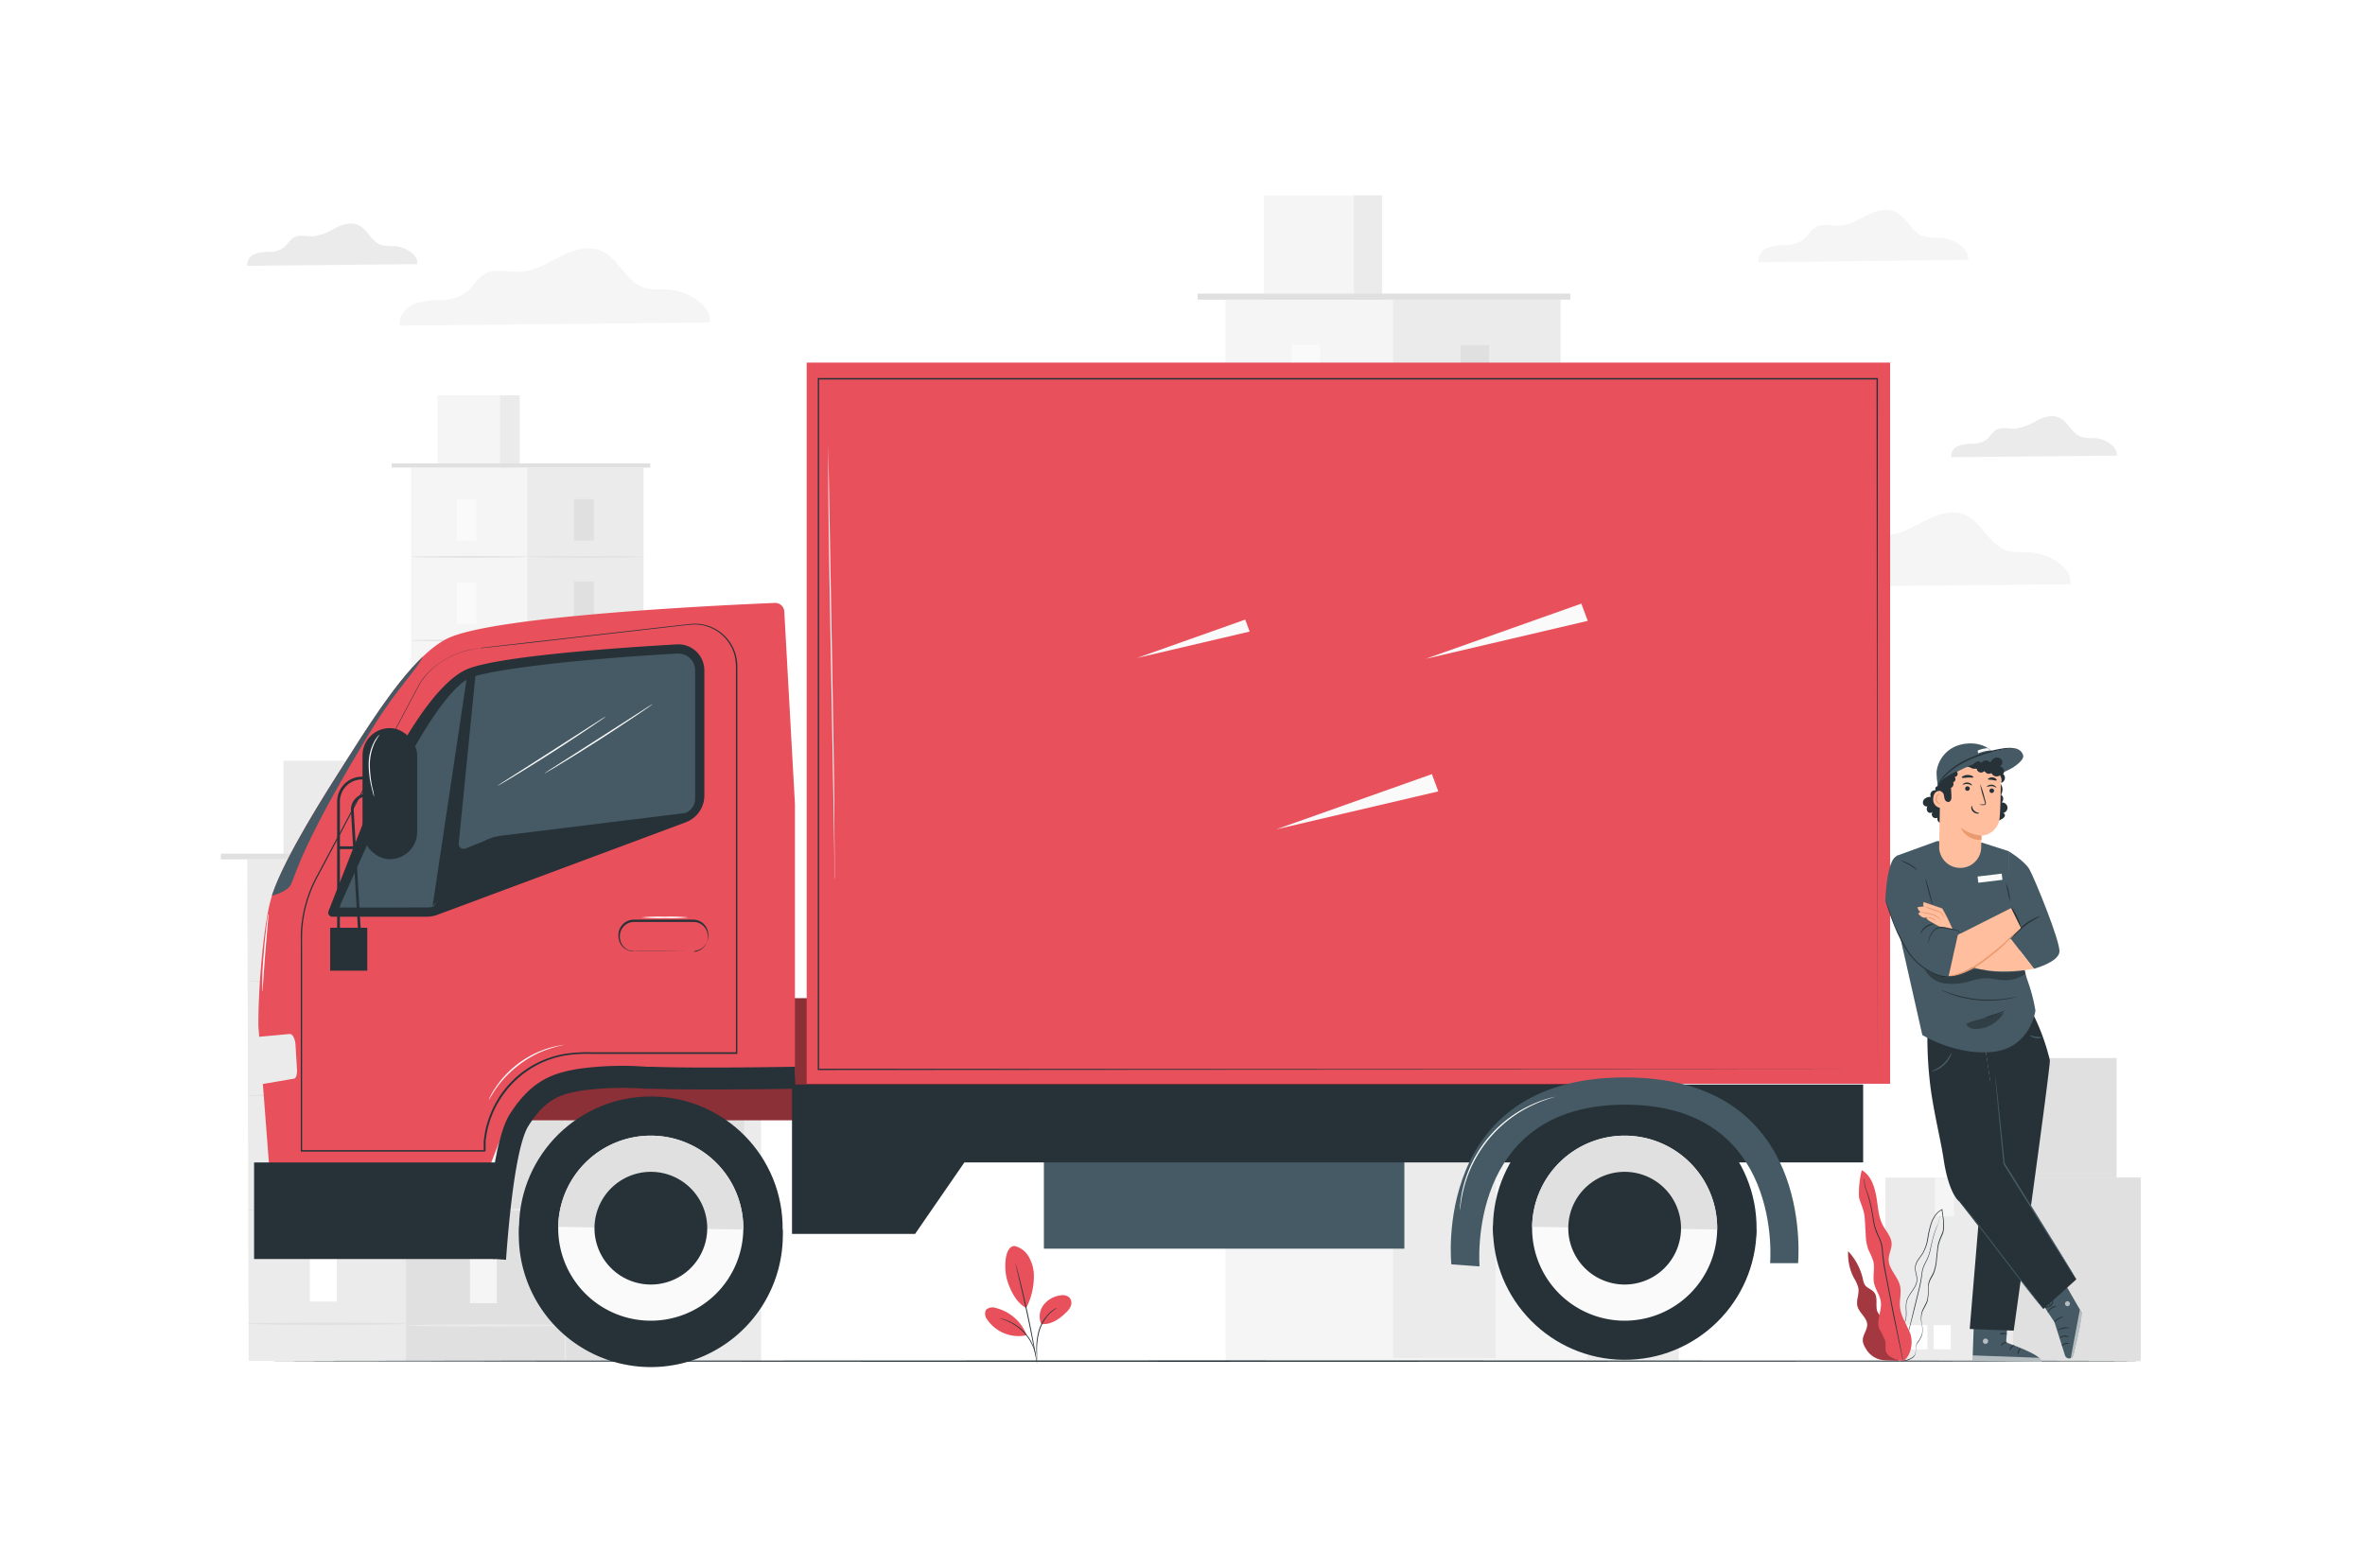 <svg xmlns="http://www.w3.org/2000/svg" viewBox="0 0 483.74 320.72"><defs><style>.cls-1{fill:#fff;}.cls-2{fill:#f5f5f5;}.cls-3{fill:#ebebeb;}.cls-4{fill:#e0e0e0;}.cls-5{fill:#fafafa;}.cls-6{fill:#263238;}.cls-7{fill:#e8505b;}.cls-8{opacity:0.3;}.cls-9{opacity:0.4;}.cls-10{fill:#455a64;}.cls-11{opacity:0.6;}.cls-12{fill:#ffbe9d;}.cls-13{fill:#eb996e;}</style></defs><g id="Character"><rect class="cls-1" width="483.74" height="320.72"></rect><path class="cls-2" d="M402.37,54.65c.33-2.38-3-4.34-5.57-4.55a13.92,13.92,0,0,1-3.6-.31c-2.48-.86-3.47-4.06-5.88-5.08-1.81-.76-3.89-.08-5.64.8s-3.48,2-5.44,2.11c-1.7.11-3.55-.52-5,.31-1.11.62-1.69,1.9-2.72,2.66a6.54,6.54,0,0,1-3.54,1,10,10,0,0,0-3.66.59,2.89,2.89,0,0,0-1.83,2.94Z" transform="translate(0.18 -1.46)"></path><rect class="cls-2" x="84.07" y="95.67" width="47.54" height="150.66"></rect><rect class="cls-3" x="107.84" y="95.67" width="23.77" height="150.25"></rect><rect class="cls-2" x="89.5" y="80.88" width="16.79" height="14.79"></rect><rect class="cls-3" x="102.28" y="80.88" width="4" height="14.79"></rect><polyline class="cls-4" points="80.11 95.67 80.11 94.81 133 94.81 133 95.67"></polyline><rect class="cls-5" x="93.45" y="102.13" width="4.02" height="8.48"></rect><path class="cls-4" d="M107.65,115.4c0,.09-5.32.16-11.88.16s-11.88-.07-11.88-.16,5.32-.16,11.88-.16S107.65,115.31,107.65,115.4Z" transform="translate(0.18 -1.46)"></path><rect class="cls-4" x="117.43" y="102.13" width="4.02" height="8.48"></rect><path class="cls-4" d="M131.63,115.4c0,.09-5.32.16-11.88.16s-11.89-.07-11.89-.16,5.32-.16,11.89-.16S131.63,115.31,131.63,115.4Z" transform="translate(0.18 -1.46)"></path><rect class="cls-4" x="117.43" y="118.97" width="4.02" height="8.49"></rect><path class="cls-4" d="M131.63,132.25c0,.09-5.32.16-11.88.16s-11.89-.07-11.89-.16,5.32-.16,11.89-.16S131.63,132.16,131.63,132.25Z" transform="translate(0.18 -1.46)"></path><rect class="cls-4" x="117.43" y="136.33" width="4.02" height="8.48"></rect><path class="cls-4" d="M131.63,149.6c0,.09-5.32.16-11.88.16s-11.89-.07-11.89-.16,5.32-.16,11.89-.16S131.63,149.51,131.63,149.6Z" transform="translate(0.18 -1.46)"></path><rect class="cls-4" x="117.43" y="153.68" width="4.02" height="8.48"></rect><path class="cls-4" d="M131.63,167c0,.09-5.32.16-11.88.16s-11.89-.07-11.89-.16,5.32-.17,11.89-.17S131.63,166.87,131.63,167Z" transform="translate(0.18 -1.46)"></path><rect class="cls-4" x="117.43" y="170.54" width="4.02" height="8.48"></rect><path class="cls-4" d="M131.63,183.81c0,.09-5.32.17-11.88.17s-11.89-.08-11.89-.17,5.32-.16,11.89-.16S131.63,183.72,131.63,183.81Z" transform="translate(0.18 -1.46)"></path><rect class="cls-4" x="117.43" y="187.46" width="4.02" height="8.48"></rect><rect class="cls-4" x="117.43" y="204.61" width="4.02" height="8.48"></rect><path class="cls-4" d="M131.63,200.74c0,.09-5.32.16-11.88.16s-11.89-.07-11.89-.16,5.32-.16,11.89-.16S131.63,200.65,131.63,200.74Z" transform="translate(0.18 -1.46)"></path><rect class="cls-5" x="93.45" y="119.23" width="4.02" height="8.48"></rect><path class="cls-4" d="M107.65,132.5c0,.09-5.32.17-11.88.17s-11.88-.08-11.88-.17,5.32-.16,11.88-.16S107.65,132.42,107.65,132.5Z" transform="translate(0.18 -1.46)"></path><rect class="cls-5" x="93.45" y="136.33" width="4.02" height="8.48"></rect><path class="cls-4" d="M107.65,149.61c0,.09-5.32.16-11.88.16s-11.88-.07-11.88-.16,5.32-.16,11.88-.16S107.65,149.52,107.65,149.61Z" transform="translate(0.18 -1.46)"></path><rect class="cls-5" x="93.45" y="153.43" width="4.02" height="8.48"></rect><path class="cls-4" d="M107.65,166.71c0,.09-5.32.16-11.88.16s-11.88-.07-11.88-.16,5.32-.16,11.88-.16S107.65,166.62,107.65,166.71Z" transform="translate(0.18 -1.46)"></path><rect class="cls-5" x="93.45" y="170.54" width="4.02" height="8.48"></rect><path class="cls-4" d="M107.65,183.81c0,.09-5.32.17-11.88.17s-11.88-.08-11.88-.17,5.32-.16,11.88-.16S107.65,183.72,107.65,183.81Z" transform="translate(0.18 -1.46)"></path><rect class="cls-5" x="93.45" y="187.64" width="4.02" height="8.49"></rect><path class="cls-4" d="M107.65,200.92c0,.09-5.32.16-11.88.16s-11.88-.07-11.88-.16,5.32-.16,11.88-.16S107.65,200.83,107.65,200.92Z" transform="translate(0.18 -1.46)"></path><rect class="cls-5" x="93.45" y="204.74" width="4.02" height="8.48"></rect><rect class="cls-2" x="250.67" y="61.31" width="68.53" height="217.18"></rect><rect class="cls-3" x="284.93" y="61.31" width="34.26" height="216.58"></rect><rect class="cls-2" x="258.49" y="39.99" width="24.2" height="21.32"></rect><rect class="cls-3" x="276.92" y="39.99" width="5.77" height="21.32"></rect><polyline class="cls-4" points="244.96 61.31 244.96 60.07 321.2 60.07 321.2 61.31"></polyline><rect class="cls-5" x="264.19" y="70.61" width="5.8" height="12.23"></rect><path class="cls-4" d="M284.75,89.11c0,.12-7.67.23-17.13.23s-17.13-.11-17.13-.23,7.66-.24,17.13-.24S284.75,89,284.75,89.11Z" transform="translate(0.18 -1.46)"></path><rect class="cls-4" x="298.76" y="70.61" width="5.8" height="12.23"></rect><path class="cls-4" d="M319.31,89.11c0,.12-7.67.23-17.13.23s-17.13-.11-17.13-.23,7.67-.24,17.13-.24S319.31,89,319.31,89.11Z" transform="translate(0.18 -1.46)"></path><rect class="cls-4" x="298.76" y="94.9" width="5.8" height="12.23"></rect><path class="cls-4" d="M319.31,113.39c0,.13-7.67.23-17.13.23s-17.13-.1-17.13-.23,7.67-.24,17.13-.24S319.31,113.26,319.31,113.39Z" transform="translate(0.18 -1.46)"></path><rect class="cls-4" x="298.76" y="119.91" width="5.8" height="12.23"></rect><path class="cls-4" d="M319.31,138.4c0,.13-7.67.24-17.13.24s-17.13-.11-17.13-.24,7.67-.23,17.13-.23S319.31,138.27,319.31,138.4Z" transform="translate(0.18 -1.46)"></path><rect class="cls-4" x="298.76" y="144.93" width="5.8" height="12.23"></rect><path class="cls-4" d="M319.31,163.42c0,.13-7.67.23-17.13.23s-17.13-.1-17.13-.23,7.67-.23,17.13-.23S319.31,163.29,319.31,163.42Z" transform="translate(0.18 -1.46)"></path><rect class="cls-4" x="298.76" y="169.23" width="5.8" height="12.23"></rect><path class="cls-4" d="M319.31,187.72c0,.13-7.67.23-17.13.23s-17.13-.1-17.13-.23,7.67-.23,17.13-.23S319.31,187.59,319.31,187.72Z" transform="translate(0.18 -1.46)"></path><rect class="cls-4" x="298.76" y="193.63" width="5.8" height="12.23"></rect><rect class="cls-4" x="298.76" y="218.34" width="5.8" height="12.23"></rect><path class="cls-4" d="M319.31,212.12c0,.13-7.67.23-17.13.23s-17.13-.1-17.13-.23,7.67-.24,17.13-.24S319.31,212,319.31,212.12Z" transform="translate(0.18 -1.46)"></path><rect class="cls-5" x="264.19" y="95.27" width="5.8" height="12.23"></rect><path class="cls-4" d="M284.75,113.76c0,.13-7.67.23-17.13.23s-17.13-.1-17.13-.23,7.66-.23,17.13-.23S284.75,113.63,284.75,113.76Z" transform="translate(0.18 -1.46)"></path><rect class="cls-5" x="264.19" y="119.92" width="5.8" height="12.23"></rect><path class="cls-4" d="M284.75,138.41c0,.13-7.67.24-17.13.24s-17.13-.11-17.13-.24,7.66-.23,17.13-.23S284.75,138.28,284.75,138.41Z" transform="translate(0.18 -1.46)"></path><rect class="cls-5" x="264.19" y="144.57" width="5.8" height="12.23"></rect><path class="cls-4" d="M284.75,163.07c0,.12-7.67.23-17.13.23s-17.13-.11-17.13-.23,7.66-.24,17.13-.24S284.75,162.94,284.75,163.07Z" transform="translate(0.18 -1.46)"></path><rect class="cls-5" x="264.19" y="169.23" width="5.8" height="12.23"></rect><path class="cls-4" d="M284.75,187.72c0,.13-7.67.23-17.13.23s-17.13-.1-17.13-.23,7.66-.23,17.13-.23S284.75,187.59,284.75,187.72Z" transform="translate(0.18 -1.46)"></path><rect class="cls-5" x="264.19" y="193.88" width="5.8" height="12.23"></rect><path class="cls-4" d="M284.75,212.37c0,.13-7.67.24-17.13.24s-17.13-.11-17.13-.24,7.66-.23,17.13-.23S284.75,212.24,284.75,212.37Z" transform="translate(0.18 -1.46)"></path><rect class="cls-5" x="264.19" y="218.53" width="5.8" height="12.23"></rect><rect class="cls-2" x="305.94" y="159.83" width="37.44" height="118.65"></rect><rect class="cls-3" x="324.66" y="159.83" width="18.72" height="118.32"></rect><rect class="cls-2" x="310.21" y="148.18" width="13.22" height="11.65"></rect><rect class="cls-3" x="320.28" y="148.18" width="3.15" height="11.65"></rect><polyline class="cls-4" points="302.82 159.83 302.82 159.15 344.47 159.15 344.47 159.83"></polyline><rect class="cls-5" x="313.33" y="164.91" width="3.17" height="6.68"></rect><path class="cls-4" d="M324.47,175.68c0,.07-4.19.12-9.35.12s-9.36-.05-9.36-.12,4.19-.13,9.36-.13S324.47,175.61,324.47,175.68Z" transform="translate(0.18 -1.46)"></path><rect class="cls-4" x="332.21" y="164.91" width="3.17" height="6.68"></rect><path class="cls-4" d="M343.36,175.68c0,.07-4.19.12-9.36.12s-9.36-.05-9.36-.12,4.19-.13,9.36-.13S343.36,175.61,343.36,175.68Z" transform="translate(0.18 -1.46)"></path><rect class="cls-4" x="332.21" y="178.18" width="3.17" height="6.68"></rect><path class="cls-4" d="M343.36,188.94c0,.07-4.19.13-9.36.13s-9.36-.06-9.36-.13,4.19-.12,9.36-.12S343.36,188.87,343.36,188.94Z" transform="translate(0.18 -1.46)"></path><rect class="cls-4" x="332.21" y="191.84" width="3.17" height="6.68"></rect><path class="cls-4" d="M343.36,202.61c0,.07-4.19.13-9.36.13s-9.36-.06-9.36-.13,4.19-.13,9.36-.13S343.36,202.54,343.36,202.61Z" transform="translate(0.18 -1.46)"></path><rect class="cls-4" x="332.21" y="205.51" width="3.17" height="6.68"></rect><path class="cls-4" d="M343.36,216.28c0,.07-4.19.12-9.36.12s-9.36-.05-9.36-.12,4.19-.13,9.36-.13S343.36,216.21,343.36,216.28Z" transform="translate(0.18 -1.46)"></path><rect class="cls-4" x="332.21" y="218.79" width="3.17" height="6.68"></rect><path class="cls-4" d="M343.36,229.55c0,.07-4.19.13-9.36.13s-9.36-.06-9.36-.13,4.19-.12,9.36-.12S343.36,229.48,343.36,229.55Z" transform="translate(0.18 -1.46)"></path><rect class="cls-4" x="332.21" y="232.12" width="3.17" height="6.68"></rect><rect class="cls-4" x="332.21" y="245.62" width="3.17" height="6.68"></rect><path class="cls-4" d="M343.36,242.88c0,.07-4.19.13-9.36.13s-9.36-.06-9.36-.13,4.19-.12,9.36-.12S343.36,242.81,343.36,242.88Z" transform="translate(0.18 -1.46)"></path><rect class="cls-5" x="313.33" y="178.38" width="3.17" height="6.68"></rect><path class="cls-4" d="M324.47,189.15c0,.07-4.19.12-9.35.12s-9.36-.05-9.36-.12,4.19-.13,9.36-.13S324.47,189.08,324.47,189.15Z" transform="translate(0.18 -1.46)"></path><rect class="cls-5" x="313.33" y="191.85" width="3.17" height="6.68"></rect><path class="cls-4" d="M324.47,202.62c0,.07-4.19.12-9.35.12s-9.36-.05-9.36-.12,4.19-.13,9.36-.13S324.47,202.54,324.47,202.62Z" transform="translate(0.18 -1.46)"></path><rect class="cls-5" x="313.33" y="205.32" width="3.17" height="6.68"></rect><path class="cls-4" d="M324.47,216.08c0,.07-4.19.13-9.35.13s-9.36-.06-9.36-.13,4.19-.12,9.36-.12S324.47,216,324.47,216.08Z" transform="translate(0.18 -1.46)"></path><rect class="cls-5" x="313.33" y="218.79" width="3.17" height="6.68"></rect><path class="cls-4" d="M324.47,229.55c0,.07-4.19.13-9.35.13s-9.36-.06-9.36-.13,4.19-.12,9.36-.12S324.47,229.48,324.47,229.55Z" transform="translate(0.18 -1.46)"></path><rect class="cls-5" x="313.33" y="232.26" width="3.17" height="6.68"></rect><path class="cls-4" d="M324.47,243c0,.07-4.19.13-9.35.13s-9.36-.06-9.36-.13,4.19-.12,9.36-.12S324.47,243,324.47,243Z" transform="translate(0.18 -1.46)"></path><rect class="cls-5" x="313.33" y="245.73" width="3.17" height="6.68"></rect><rect class="cls-4" x="115.31" y="201.99" width="40.31" height="76.5"></rect><rect class="cls-3" x="136.72" y="201.99" width="18.9" height="76.5"></rect><rect class="cls-2" x="123.77" y="209.18" width="3.62" height="8.8"></rect><rect class="cls-2" x="123.77" y="243.64" width="3.62" height="8.8"></rect><path class="cls-2" d="M136.54,222.91c0,.07-4.79.13-10.7.13s-10.71-.06-10.71-.13,4.79-.14,10.71-.14S136.54,222.83,136.54,222.91Z" transform="translate(0.18 -1.46)"></path><rect class="cls-2" x="123.77" y="226.54" width="3.62" height="8.8"></rect><path class="cls-2" d="M136.54,240.27c0,.07-4.79.13-10.7.13s-10.71-.06-10.71-.13,4.79-.14,10.71-.14S136.54,240.19,136.54,240.27Z" transform="translate(0.18 -1.46)"></path><rect class="cls-4" x="140.74" y="209.18" width="3.62" height="8.8"></rect><rect class="cls-4" x="148.6" y="209.18" width="3.62" height="8.8"></rect><rect class="cls-4" x="140.74" y="225.89" width="3.62" height="8.8"></rect><rect class="cls-4" x="148.6" y="225.89" width="3.62" height="8.8"></rect><rect class="cls-4" x="140.74" y="242.6" width="3.62" height="8.8"></rect><rect class="cls-4" x="148.6" y="242.6" width="3.62" height="8.8"></rect><rect class="cls-4" x="112.28" y="200.14" width="46.37" height="1.92"></rect><path class="cls-3" d="M155.72,203.69c0,.08-9,.14-20.12.14s-20.12-.06-20.12-.14,9-.13,20.12-.13S155.72,203.62,155.72,203.69Z" transform="translate(0.18 -1.46)"></path><polygon class="cls-3" points="115.78 278.43 50.86 278.43 50.58 175.84 115.49 175.84 115.78 278.43"></polygon><rect class="cls-4" x="83.04" y="175.84" width="32.46" height="102.59"></rect><rect class="cls-3" x="57.99" y="155.64" width="22.92" height="20.2"></rect><rect class="cls-4" x="75.45" y="155.64" width="5.46" height="20.2"></rect><rect class="cls-4" x="45.17" y="174.66" width="72.22" height="1.18"></rect><rect class="cls-1" x="63.39" y="184.65" width="5.49" height="11.59"></rect><path class="cls-4" d="M82.85,202.24c0,.12-7.26.22-16.22.22s-16.23-.1-16.23-.22,7.26-.22,16.23-.22S82.85,202.12,82.85,202.24Z" transform="translate(0.18 -1.46)"></path><rect class="cls-2" x="96.13" y="184.65" width="5.49" height="11.59"></rect><path class="cls-3" d="M115.59,202.24c0,.12-7.26.22-16.22.22s-16.23-.1-16.23-.22S90.4,202,99.37,202,115.59,202.12,115.59,202.24Z" transform="translate(0.18 -1.46)"></path><rect class="cls-2" x="96.13" y="207.65" width="5.49" height="11.59"></rect><path class="cls-3" d="M115.59,225.24c0,.12-7.26.22-16.22.22s-16.23-.1-16.23-.22S90.4,225,99.37,225,115.59,225.12,115.59,225.24Z" transform="translate(0.18 -1.46)"></path><rect class="cls-2" x="96.13" y="231.35" width="5.49" height="11.59"></rect><path class="cls-3" d="M115.59,248.94c0,.12-7.26.22-16.22.22s-16.23-.1-16.23-.22,7.26-.22,16.23-.22S115.59,248.82,115.59,248.94Z" transform="translate(0.18 -1.46)"></path><rect class="cls-2" x="96.13" y="255.04" width="5.49" height="11.59"></rect><path class="cls-3" d="M115.59,272.64c0,.12-7.26.22-16.22.22s-16.23-.1-16.23-.22,7.26-.22,16.23-.22S115.59,272.51,115.59,272.64Z" transform="translate(0.18 -1.46)"></path><rect class="cls-1" x="63.39" y="208" width="5.49" height="11.59"></rect><path class="cls-4" d="M82.85,225.59c0,.13-7.26.23-16.22.23s-16.23-.1-16.23-.23,7.26-.22,16.23-.22S82.85,225.47,82.85,225.59Z" transform="translate(0.18 -1.46)"></path><rect class="cls-1" x="63.39" y="231.35" width="5.49" height="11.59"></rect><path class="cls-4" d="M82.85,249c0,.12-7.26.22-16.22.22s-16.23-.1-16.23-.22,7.26-.22,16.23-.22S82.85,248.83,82.85,249Z" transform="translate(0.18 -1.46)"></path><rect class="cls-1" x="63.39" y="254.71" width="5.49" height="11.59"></rect><path class="cls-4" d="M82.85,272.3c0,.12-7.26.22-16.22.22s-16.23-.1-16.23-.22,7.26-.22,16.23-.22S82.85,272.18,82.85,272.3Z" transform="translate(0.18 -1.46)"></path><path class="cls-2" d="M423.3,121c.47-3.41-4.34-6.21-8-6.5-1.72-.14-3.51.12-5.14-.45-3.54-1.23-5-5.8-8.41-7.26-2.58-1.09-5.55-.12-8.05,1.14s-5,2.84-7.78,3c-2.43.16-5.07-.74-7.2.45-1.58.88-2.41,2.71-3.87,3.79a9.33,9.33,0,0,1-5.07,1.37,14.36,14.36,0,0,0-5.23.85c-1.61.74-2.95,2.45-2.62,4.2Z" transform="translate(0.18 -1.46)"></path><rect class="cls-3" x="385.65" y="240.94" width="52.22" height="37.54"></rect><path class="cls-2" d="M399.47,242.4c.08,0,0,7.93,0,7.93h-3.86V242.4Z" transform="translate(0.18 -1.46)"></path><rect class="cls-4" x="411.58" y="242.4" width="26.11" height="37.54" transform="translate(849.44 520.88) rotate(180)"></rect><rect class="cls-1" x="387.24" y="271.13" width="6.99" height="4.95"></rect><rect class="cls-1" x="395.52" y="271.13" width="3.5" height="4.95"></rect><rect class="cls-3" x="398.91" y="216.5" width="34" height="24.44"></rect><path class="cls-2" d="M407.84,218c.05,0,0,5.16,0,5.16h-2.51V218Z" transform="translate(0.18 -1.46)"></path><rect class="cls-4" x="415.72" y="217.96" width="17" height="24.44" transform="translate(848.63 458.9) rotate(180)"></rect><rect class="cls-1" x="399.94" y="236.15" width="4.55" height="3.22"></rect><rect class="cls-1" x="405.33" y="236.15" width="2.28" height="3.22"></rect><path class="cls-3" d="M85.17,55.5c.27-1.93-2.46-3.51-4.51-3.68a11.73,11.73,0,0,1-2.91-.25c-2-.7-2.81-3.29-4.76-4.11-1.46-.62-3.15-.07-4.56.64A11.8,11.8,0,0,1,64,49.81c-1.38.09-2.88-.42-4.08.25-.9.51-1.37,1.54-2.2,2.15a5.25,5.25,0,0,1-2.87.78,8,8,0,0,0-3,.48,2.35,2.35,0,0,0-1.48,2.38Z" transform="translate(0.18 -1.46)"></path><path class="cls-3" d="M432.79,94.69c.26-1.88-2.4-3.43-4.4-3.59a11.17,11.17,0,0,1-2.84-.25c-2-.68-2.74-3.2-4.64-4-1.43-.6-3.07-.06-4.45.63a11.61,11.61,0,0,1-4.3,1.67c-1.34.09-2.8-.41-4,.25-.88.49-1.34,1.5-2.14,2.09a5.1,5.1,0,0,1-2.8.76,7.8,7.8,0,0,0-2.89.47A2.3,2.3,0,0,0,398.91,95Z" transform="translate(0.18 -1.46)"></path><path class="cls-2" d="M145,67.46c.48-3.53-4.49-6.43-8.23-6.73-1.79-.15-3.64.13-5.33-.46-3.66-1.28-5.12-6-8.69-7.51-2.67-1.13-5.74-.13-8.33,1.18s-5.15,2.94-8,3.12c-2.52.16-5.25-.77-7.45.46-1.64.92-2.5,2.81-4,3.92a9.58,9.58,0,0,1-5.24,1.42,14.68,14.68,0,0,0-5.41.89c-1.67.76-3,2.53-2.71,4.33Z" transform="translate(0.18 -1.46)"></path><path class="cls-6" d="M437.49,279.94c0,.08-85.89.15-191.81.15S53.84,280,53.84,279.94s85.88-.14,191.84-.14S437.49,279.86,437.49,279.94Z" transform="translate(0.18 -1.46)"></path><path class="cls-7" d="M207.31,256.39a4.53,4.53,0,0,1,2.88,2.11,8.08,8.08,0,0,1,1.09,3.47,14.19,14.19,0,0,1-1.56,7.11c-2.3-1.26-3.4-4.11-3.86-5.59-.73-2.34-.64-7,1.45-7.1" transform="translate(0.18 -1.46)"></path><path class="cls-7" d="M212.81,272.38a3.88,3.88,0,0,1,.43-3.88,5.19,5.19,0,0,1,3.47-2,2.2,2.2,0,0,1,1.79.38,1.66,1.66,0,0,1,.39,1.64,3.34,3.34,0,0,1-1,1.47c-1.44,1.42-3.1,2.53-5.12,2.38" transform="translate(0.18 -1.46)"></path><path class="cls-6" d="M211.87,280a3.14,3.14,0,0,1,0-.49c0-.34,0-.79-.05-1.32a13.74,13.74,0,0,1,.42-4.37,8.36,8.36,0,0,1,2.25-3.75,5.27,5.27,0,0,1,1.07-.79,2.65,2.65,0,0,1,.33-.17c.07,0,.11-.05.12,0a8.56,8.56,0,0,0-1.44,1.08,8.65,8.65,0,0,0-2.16,3.72,14.49,14.49,0,0,0-.47,4.31v1.33A1.72,1.72,0,0,1,211.87,280Z" transform="translate(0.18 -1.46)"></path><path class="cls-6" d="M207.55,260a.8.8,0,0,1,.07.2c0,.16.1.35.16.59.14.51.34,1.25.57,2.16.47,1.83,1.07,4.36,1.68,7.18s1.09,5.37,1.42,7.23c.17.93.3,1.68.38,2.21l.09.6a1.53,1.53,0,0,1,0,.21.64.64,0,0,1-.06-.21l-.12-.59c-.1-.54-.25-1.29-.43-2.2-.35-1.85-.86-4.4-1.47-7.22s-1.19-5.35-1.63-7.18c-.21-.9-.38-1.64-.51-2.17l-.13-.6A.73.73,0,0,1,207.55,260Z" transform="translate(0.18 -1.46)"></path><path class="cls-7" d="M209.77,274.51a9.13,9.13,0,0,0-6.29-5.44,1.91,1.91,0,0,0-2,.41,1.87,1.87,0,0,0,.29,2,7.78,7.78,0,0,0,8,3.18" transform="translate(0.18 -1.46)"></path><path class="cls-6" d="M204.27,271.18a2.18,2.18,0,0,1,.45.09,3.75,3.75,0,0,1,.52.14,5.18,5.18,0,0,1,.67.25,5.43,5.43,0,0,1,.79.36,6.92,6.92,0,0,1,.86.49,10.09,10.09,0,0,1,1.76,1.46,10.35,10.35,0,0,1,1.35,1.83,9.09,9.09,0,0,1,.43.9,6.82,6.82,0,0,1,.3.81c.09.25.13.49.19.69s.08.39.1.53a3,3,0,0,1,.05.46s-.12-.65-.45-1.64a6.24,6.24,0,0,0-.32-.79c-.12-.29-.28-.57-.44-.88a10.48,10.48,0,0,0-1.34-1.8,11.08,11.08,0,0,0-1.71-1.44c-.29-.18-.57-.36-.84-.5s-.53-.26-.77-.37C204.9,271.35,204.26,271.22,204.27,271.18Z" transform="translate(0.18 -1.46)"></path><path class="cls-7" d="M386.42,274.05a2.52,2.52,0,0,0-.93-2.25,6.31,6.31,0,0,1-1.65-1.93c-.51-1.28.18-2.94-.7-4-.51-.63-1.43-.84-1.88-1.51a3.42,3.42,0,0,1-.41-1.2,12.16,12.16,0,0,0-3-5.68,10.61,10.61,0,0,0,1.19,5.47,7.12,7.12,0,0,1,.91,2.08c.19,1.22-.5,2.47-.2,3.67.35,1.37,1.88,2.28,2,3.69.06,1.19-1,2.24-.9,3.43a3.15,3.15,0,0,0,.53,1.41,4.71,4.71,0,0,0,4.32,2.55l2.51.09Z" transform="translate(0.18 -1.46)"></path><g class="cls-8"><path d="M386.42,274.05a2.52,2.52,0,0,0-.93-2.25,6.31,6.31,0,0,1-1.65-1.93c-.51-1.28.18-2.94-.7-4-.51-.63-1.43-.84-1.88-1.51a3.42,3.42,0,0,1-.41-1.2,12.16,12.16,0,0,0-3-5.68,10.61,10.61,0,0,0,1.19,5.47,7.12,7.12,0,0,1,.91,2.08c.19,1.22-.5,2.47-.2,3.67.35,1.37,1.88,2.28,2,3.69.06,1.19-1,2.24-.9,3.43a3.15,3.15,0,0,0,.53,1.41,4.71,4.71,0,0,0,4.32,2.55l2.51.09Z" transform="translate(0.18 -1.46)"></path></g><path class="cls-6" d="M388.64,279.93a2.13,2.13,0,0,0,.69,0,4,4,0,0,0,.82-.2,3.76,3.76,0,0,0,1-.55,1.39,1.39,0,0,0,.41-.56,2.31,2.31,0,0,0,.12-.75,5.73,5.73,0,0,1,.06-.81,2.12,2.12,0,0,1,.31-.81,6.27,6.27,0,0,0,.94-1.72,5.66,5.66,0,0,0-.06-2.2A4.73,4.73,0,0,1,393,270c.27-.78.82-1.49,1.1-2.38a11.78,11.78,0,0,0,.2-2.8,3.77,3.77,0,0,1,.33-1.4c.2-.44.49-.86.71-1.33A9.89,9.89,0,0,0,396,259l.18-1.6a7.86,7.86,0,0,1,.28-1.61,14.59,14.59,0,0,1,.6-1.55,4.7,4.7,0,0,0,.29-.82,8.36,8.36,0,0,0,.09-.86,11.26,11.26,0,0,0-.07-1.74c-.07-.58-.17-1.15-.24-1.73v-.22l-.1,0a4,4,0,0,0-1.36,1.14,6.32,6.32,0,0,0-.83,1.53,18.69,18.69,0,0,0-.78,3.29,9.11,9.11,0,0,1-1,3c-.28.45-.61.86-.9,1.29a3.51,3.51,0,0,0-.62,1.43c-.15,1.07.43,2,.31,2.94a3.17,3.17,0,0,1-.46,1.3c-.23.4-.49.78-.75,1.15a7.92,7.92,0,0,0-.67,1.16,3.76,3.76,0,0,0-.31,1.26c-.06.85.06,1.65,0,2.41a5.51,5.51,0,0,1-.62,2.06c-.31.62-.64,1.18-.93,1.72-.14.27-.27.54-.38.8a4.17,4.17,0,0,0-.22.8,5.31,5.31,0,0,0,0,1.43,3.62,3.62,0,0,0,.72,1.83,2.3,2.3,0,0,0,.2.22,1.77,1.77,0,0,0,.17.14l.14.1a3.3,3.3,0,0,1-.48-.48,3.63,3.63,0,0,1-.69-1.82,4.84,4.84,0,0,1,0-1.41,4,4,0,0,1,.22-.78c.11-.26.24-.52.38-.79.29-.53.63-1.09.94-1.71a5.67,5.67,0,0,0,.64-2.1c.07-.78-.05-1.58,0-2.41a3.54,3.54,0,0,1,.31-1.22,7.22,7.22,0,0,1,.66-1.13c.26-.38.53-.75.76-1.16a3.35,3.35,0,0,0,.48-1.36c.12-1-.46-1.94-.31-2.92a3.44,3.44,0,0,1,.61-1.37c.28-.43.62-.84.9-1.3a9.06,9.06,0,0,0,1.06-3.09,18.81,18.81,0,0,1,.77-3.26,6.16,6.16,0,0,1,.81-1.49,3.62,3.62,0,0,1,1.3-1.09l-.12-.07v.1c.07.59.17,1.17.24,1.74a9.78,9.78,0,0,1,.06,1.71,7.51,7.51,0,0,1-.07.84,6.09,6.09,0,0,1-.28.78,15.89,15.89,0,0,0-.61,1.57,8.53,8.53,0,0,0-.28,1.64l-.18,1.6a9.68,9.68,0,0,1-.63,3c-.21.45-.49.87-.7,1.33a3.89,3.89,0,0,0-.34,1.45,11.87,11.87,0,0,1-.19,2.77c-.26.86-.81,1.57-1.08,2.38a4.75,4.75,0,0,0-.06,2.42,5.48,5.48,0,0,1,.08,2.16,6.18,6.18,0,0,1-.92,1.7,2.2,2.2,0,0,0-.31.84,7.92,7.92,0,0,0-.06.82,2.43,2.43,0,0,1-.1.73,1.41,1.41,0,0,1-.39.53,3.3,3.3,0,0,1-1,.55,4.28,4.28,0,0,1-.8.22,2.93,2.93,0,0,1-.51.05Z" transform="translate(0.18 -1.46)"></path><path class="cls-6" d="M396.58,250.34l0,.07-.05.23c-.05.2-.11.5-.2.87s-.33.79-.53,1.31-.4,1.11-.59,1.78-.36,1.42-.54,2.21a9.21,9.21,0,0,1-.81,2.46c-.2.4-.43.82-.62,1.27a5.85,5.85,0,0,0-.36,1.44,28.16,28.16,0,0,1-.54,3c-.5,2.06-1,4-1.42,5.8s-.85,3.39-1.19,4.74l-.79,3.19-.21.87-.05.23a.45.45,0,0,0,0,.08s0,0,0-.08l.07-.22.23-.86c.2-.77.49-1.85.84-3.19s.76-2.94,1.22-4.72.93-3.75,1.44-5.81A28.78,28.78,0,0,0,393,262a5.42,5.42,0,0,1,.35-1.4c.17-.44.4-.85.61-1.27a9.48,9.48,0,0,0,.8-2.49c.17-.8.33-1.54.52-2.21s.38-1.26.57-1.78.4-.94.5-1.32.13-.68.17-.88l0-.23A.45.45,0,0,0,396.58,250.34Z" transform="translate(0.18 -1.46)"></path><path class="cls-7" d="M389.09,279.94c1.64-1,2.11-3.94,1.42-5.72s-1.88-3.41-2.06-5.31c-.15-1.46.33-3,0-4.39-.46-1.92-2.34-3.41-2.32-5.39,0-1.11.65-2.16.6-3.27-.06-1.36-1.11-2.44-1.76-3.64-1-1.84-1-4-1.39-6.06s-1.12-4.27-2.95-5.28a19.63,19.63,0,0,0-.58,5.31c0,.85,1,2.48,1.17,4.34.08,1.12.14,2.23.21,3.35a10.46,10.46,0,0,0,.52,3.2,24.41,24.41,0,0,1,1,2.29c.42,1.51-.13,3.14.2,4.67.29,1.3,1.19,2.41,1.37,3.73.26,1.84-.94,3.76-.33,5.52a23.8,23.8,0,0,1,1.23,2.48c.16.7,0,1.44.13,2.15.23,1.13,2.39,2,3.55,1.94" transform="translate(0.18 -1.46)"></path><path class="cls-6" d="M381.08,242.62s0,0,0,.1l0,.28c0,.26.08.63.16,1.11s.34,1,.54,1.67.42,1.41.6,2.25.35,1.77.51,2.78a12,12,0,0,0,.84,3.14c.23.52.49,1,.69,1.6a7.38,7.38,0,0,1,.34,1.78,38,38,0,0,0,.48,3.82c.51,2.59,1,5.05,1.42,7.3s.87,4.25,1.22,5.94.64,3.05.84,4c.1.46.18.83.23,1.09l.07.28q0,.09,0,.09a.42.42,0,0,0,0-.1l0-.28-.21-1.09c-.19-1-.46-2.33-.79-4s-.74-3.71-1.18-5.95-.91-4.71-1.41-7.3a37.42,37.42,0,0,1-.48-3.81,7.27,7.27,0,0,0-.36-1.81c-.2-.57-.46-1.09-.69-1.62a11.78,11.78,0,0,1-.85-3.1c-.17-1-.33-1.93-.52-2.77s-.41-1.6-.63-2.25-.47-1.2-.56-1.67-.15-.84-.2-1.09l0-.29A.66.66,0,0,0,381.08,242.62Z" transform="translate(0.18 -1.46)"></path><rect class="cls-7" x="91.59" y="204.24" width="249.78" height="24.96"></rect><g class="cls-9"><rect x="91.59" y="204.24" width="249.78" height="24.96"></rect></g><rect class="cls-10" x="213.52" y="232.36" width="73.73" height="23.12"></rect><polygon class="cls-6" points="162 221.9 162 252.46 187.17 252.46 197.26 237.83 381.09 237.83 381.09 221.9 162 221.9"></polygon><path class="cls-7" d="M160.24,126.59a1.87,1.87,0,0,0-1.94-1.77c-10,.41-57.19,2.58-66.9,7.25C84,135.64,75.82,149,70.07,158c-4.11,6.44-13.21,20.76-15,28.07-1.56,6.2-2.49,19.06-2.39,25.45l2.6,33.77H98l4.29-11.15a18.84,18.84,0,0,1,17.58-12.08h42.55V166Z" transform="translate(0.18 -1.46)"></path><path class="cls-10" d="M86.32,135.8C80.43,141.43,74.53,151,70.07,158c-3.81,6-11.89,18.68-14.52,26.33l-.14.42c1.31-.36,3.31-1.1,3.93-2.33.94-1.88,2.14-8.29,17-32.52C80.9,142.51,85.31,138.19,86.32,135.8Z" transform="translate(0.18 -1.46)"></path><path class="cls-6" d="M138.25,133.3c-10.94.63-34.67,2.23-42.25,4.83-9.88,3.39-21,29.52-21.49,30.67L67,187.92a.83.83,0,0,0,.79,1.1H87.14a6,6,0,0,0,2.14-.39l50.79-18.92a5.87,5.87,0,0,0,3.82-5.5V138.63A5.33,5.33,0,0,0,138.25,133.3Z" transform="translate(0.18 -1.46)"></path><path class="cls-10" d="M69.19,187.14s7.16-16.06,9.56-21.31c3.64-7.94,12.13-24.21,17.86-25.93,5.27-1.58,20.42-3.51,41.75-4.72h.2a3.45,3.45,0,0,1,3.45,3.46v26.16a3.17,3.17,0,0,1-2,3l-37.53,4.63A10.45,10.45,0,0,0,95,177l-6.5,9.92a3.43,3.43,0,0,1-1.19.21Z" transform="translate(0.18 -1.46)"></path><path class="cls-6" d="M101.07,172.67,88.3,186.88l7.06-47.17,1.76-.61L93.65,174a1,1,0,0,0,1.41,1.05Z" transform="translate(0.18 -1.46)"></path><path class="cls-3" d="M51.8,214.78c0-.61.16-1.11.47-1.14l6.84-.63c.58,0,1.09,1,1.16,2.27l.31,5.25c0,.84-.21,1.56-.59,1.62l-7,1.2c-.31.06-.61-.41-.66-1Z" transform="translate(0.18 -1.46)"></path><rect class="cls-6" x="51.97" y="237.84" width="49.28" height="19.76"></rect><circle class="cls-6" cx="132.95" cy="252.75" r="26.96" transform="translate(-9.43 3.84) rotate(-2.2)"></circle><path class="cls-6" d="M106,252.29s0,.05,0,.07a27,27,0,1,0,53.92.78v-.07Z" transform="translate(0.18 -1.46)"></path><path class="cls-5" d="M114,252.48a18.93,18.93,0,1,0,19.21-18.66A18.94,18.94,0,0,0,114,252.48Z" transform="translate(0.18 -1.46)"></path><path class="cls-4" d="M133.23,233.82A18.94,18.94,0,0,0,114,252.48l37.86.54A18.93,18.93,0,0,0,133.23,233.82Z" transform="translate(0.18 -1.46)"></path><path class="cls-6" d="M121.42,252.58a11.53,11.53,0,1,0,11.7-11.36A11.54,11.54,0,0,0,121.42,252.58Z" transform="translate(0.18 -1.46)"></path><rect class="cls-6" x="74.15" y="148.97" width="11.18" height="26.82" rx="5.59"></rect><path class="cls-6" d="M69.34,193.84h-.56V165.47a5.1,5.1,0,0,1,5.1-5.1h1.35v.56H73.88a4.54,4.54,0,0,0-4.54,4.54Z" transform="translate(0.18 -1.46)"></path><path class="cls-6" d="M73.17,193.87l-1.56-26.52a3.28,3.28,0,0,1,.9-2.49,3.34,3.34,0,0,1,2.43-1.05v.57a2.77,2.77,0,0,0-2.77,2.94l1.56,26.52Z" transform="translate(0.18 -1.46)"></path><rect class="cls-6" x="67.54" y="189.82" width="7.58" height="8.78"></rect><rect class="cls-6" x="69.24" y="173.16" width="3.08" height="0.56"></rect><path class="cls-6" d="M97.87,134.06l.67-.09,2-.23,7.65-.88,28.5-3.25c1.52-.16,3.07-.36,4.67-.51a8.56,8.56,0,0,1,4.79,1.05,8.72,8.72,0,0,1,3.55,3.69,8.5,8.5,0,0,1,.82,2.54,10.1,10.1,0,0,1,.11,1.35c0,.45,0,.9,0,1.35,0,7.26,0,15.06,0,23.33,0,16.52,0,34.9,0,54.53v.15H121a31.53,31.53,0,0,0-5.05.24,19.71,19.71,0,0,0-4.87,1.36,20,20,0,0,0-10.67,11.05,15.92,15.92,0,0,0-.62,1.84,15.63,15.63,0,0,0-.43,1.89l-.15.95-.07.48,0,.48,0,1,0,.48v.06c.13-.12-.17.19-.15.16H61.35V212.44q0-5.87,0-11.44v-5.5c0-.9,0-1.8,0-2.69s.09-1.79.19-2.66a26.75,26.75,0,0,1,3.19-9.69L69.24,172c2.88-5.42,5.55-10.41,8-14.94s4.58-8.59,6.47-12.13c.47-.89.93-1.74,1.36-2.56.23-.41.42-.82.66-1.2a12.23,12.23,0,0,1,.76-1.08A16.1,16.1,0,0,1,89.86,137a17.17,17.17,0,0,1,5.83-2.53,14.62,14.62,0,0,1,2.18-.36l-.55.09c-.37,0-.91.15-1.62.31A17.22,17.22,0,0,0,89.91,137a15.67,15.67,0,0,0-3.37,3.16,10.23,10.23,0,0,0-.75,1.07c-.23.38-.43.79-.65,1.2-.43.82-.89,1.67-1.36,2.56l-6.43,12.15c-2.41,4.53-5.06,9.53-7.93,15q-2.16,4.06-4.48,8.44a26.54,26.54,0,0,0-3.15,9.62c-.1.86-.16,1.74-.18,2.63s0,1.79,0,2.69c0,1.81,0,3.64,0,5.5v11.44c0,7.81,0,16,0,24.46l-.14-.14H98.9s-.27.27-.14.13v-.06l0-.48,0-1,0-.49.08-.48.14-1a15.55,15.55,0,0,1,.44-1.91,15.22,15.22,0,0,1,.63-1.87A19.91,19.91,0,0,1,115.92,217a32.2,32.2,0,0,1,5.09-.24H150.5l-.15.14c0-19.63,0-38,0-54.53,0-8.27,0-16.07,0-23.33a15.73,15.73,0,0,0-.12-2.67,7.66,7.66,0,0,0-.79-2.48,8.53,8.53,0,0,0-3.46-3.6,8.79,8.79,0,0,0-2.28-.87,8.4,8.4,0,0,0-2.39-.16c-1.59.13-3.15.34-4.67.5L108.17,133l-7.65.84-2,.21Z" transform="translate(0.18 -1.46)"></path><path class="cls-6" d="M141.66,196.22s.15,0,.44-.06a3,3,0,0,0,2.33-2,3.17,3.17,0,0,0,.15-1.21,3,3,0,0,0-.34-1.31,2.92,2.92,0,0,0-2.53-1.55H129.49a2.89,2.89,0,0,0-2.86,2.56,3.2,3.2,0,0,0,.35,1.94,3,3,0,0,0,1.41,1.26,4.52,4.52,0,0,0,1.83.22h5l4.68,0,1.28,0,.44,0-.44,0-1.28,0-4.68.05h-5c-.31,0-.61,0-.95,0a3.09,3.09,0,0,1-1-.22,3.15,3.15,0,0,1-1.55-1.36,3.56,3.56,0,0,1-.39-2.11,3.17,3.17,0,0,1,3.14-2.81h12.22a3.1,3.1,0,0,1,3,3.09,3.29,3.29,0,0,1-.18,1.27,3,3,0,0,1-1.26,1.57,2.89,2.89,0,0,1-1.21.43A1.7,1.7,0,0,1,141.66,196.22Z" transform="translate(0.18 -1.46)"></path><path class="cls-1" d="M140.62,189.16a41,41,0,0,1-4.83.14,40.93,40.93,0,0,1-4.82-.14,40.93,40.93,0,0,1,4.82-.14A41,41,0,0,1,140.62,189.16Z" transform="translate(0.18 -1.46)"></path><path class="cls-6" d="M103.32,259.22l-4.49-.32c1.17-16.12,2.9-25.76,5.26-29.47,4.55-7.15,9.07-8.44,14.08-9.29a65.52,65.52,0,0,1,13.9-.42l1.11,0c9.39.37,29,0,29.24,0l.07,4.5c-.19,0-20,.33-29.48,0l-1.12,0a63.72,63.72,0,0,0-13,.36c-4.47.77-7.45,1.64-11,7.27C106.8,233.55,104.76,239.37,103.32,259.22Z" transform="translate(0.18 -1.46)"></path><rect class="cls-7" x="165" y="74.19" width="221.61" height="147.55"></rect><path class="cls-6" d="M383.77,220.28c0-.94,0-55.06-.12-141.29l.12.11-216.56,0h0l.15-.14c0,50.22,0,98,0,141.29l-.13-.13,216.58.13-216.58.14h-.14v-.14c0-43.26,0-91.07,0-141.29v-.15h.17l216.56,0h.11V79C383.81,165.22,383.77,219.34,383.77,220.28Z" transform="translate(0.18 -1.46)"></path><polygon class="cls-5" points="291.59 134.8 324.76 127.03 323.45 123.5 291.59 134.8"></polygon><polygon class="cls-5" points="232.56 134.62 255.61 129.22 254.7 126.77 232.56 134.62"></polygon><polygon class="cls-5" points="261.02 169.69 294.19 161.92 292.88 158.39 261.02 169.69"></polygon><path class="cls-5" d="M133.29,145.53s-.06.06-.2.17l-.62.45-2.32,1.59c-2,1.33-4.69,3.14-7.74,5.09s-5.83,3.68-7.86,4.91c-1,.62-1.84,1.11-2.42,1.44l-.66.38a1.12,1.12,0,0,1-.24.11s.06-.07.21-.16l.63-.43,2.37-1.51,7.81-5,7.79-5,2.36-1.52.65-.4Z" transform="translate(0.18 -1.46)"></path><path class="cls-5" d="M123.7,148.07s-.06.06-.2.17l-.62.45-2.32,1.59c-2,1.33-4.7,3.14-7.74,5.09s-5.84,3.68-7.87,4.91c-1,.62-1.83,1.11-2.41,1.44l-.66.38c-.16.08-.24.12-.25.11a1.23,1.23,0,0,1,.22-.16l.63-.43,2.36-1.51,7.82-5,7.79-5,2.36-1.52.65-.4Q123.69,148.06,123.7,148.07Z" transform="translate(0.18 -1.46)"></path><path class="cls-5" d="M76.35,164.44a1.47,1.47,0,0,1-.18-.49c-.09-.33-.21-.8-.35-1.38a19.6,19.6,0,0,1-.59-4.67,10,10,0,0,1,1.07-4.58,6.38,6.38,0,0,1,.79-1.19,1.55,1.55,0,0,1,.38-.37,16.81,16.81,0,0,0-1,1.65,10.77,10.77,0,0,0-1,4.49,24.13,24.13,0,0,0,.5,4.63A14.42,14.42,0,0,1,76.35,164.44Z" transform="translate(0.18 -1.46)"></path><path class="cls-5" d="M53.46,204.32a2.65,2.65,0,0,1,0-.63c0-.4,0-1,0-1.71,0-1.45.15-3.44.32-5.64s.39-4.18.57-5.62c.09-.71.17-1.29.23-1.69a3.13,3.13,0,0,1,.13-.62,3,3,0,0,1,0,.63l-.15,1.71c-.12,1.5-.29,3.46-.47,5.62s-.3,4.11-.41,5.62c-.05.67-.09,1.24-.13,1.7A2.49,2.49,0,0,1,53.46,204.32Z" transform="translate(0.18 -1.46)"></path><path class="cls-5" d="M115.08,215.24c0,.06-1.08.21-2.76.76a21.58,21.58,0,0,0-2.87,1.16,23.81,23.81,0,0,0-3.24,2,23.13,23.13,0,0,0-2.85,2.5,21.43,21.43,0,0,0-2,2.4c-1,1.44-1.5,2.44-1.55,2.41a3.51,3.51,0,0,1,.31-.71,7.32,7.32,0,0,1,.43-.8,10.87,10.87,0,0,1,.64-1,18.43,18.43,0,0,1,1.94-2.46,20.25,20.25,0,0,1,6.17-4.53,19.47,19.47,0,0,1,2.93-1.12c.42-.14.82-.22,1.16-.3a7.08,7.08,0,0,1,.89-.17A3.69,3.69,0,0,1,115.08,215.24Z" transform="translate(0.18 -1.46)"></path><path class="cls-5" d="M170.48,181.28a1.1,1.1,0,0,1,0-.24l0-.71c0-.64,0-1.56,0-2.73,0-2.38-.08-5.81-.14-10-.16-8.49-.36-20.18-.6-33.1s-.43-24.64-.5-33.11c0-4.24,0-7.67,0-10,0-1.17,0-2.09,0-2.73v-.7c0-.16,0-.25,0-.25a.72.72,0,0,1,0,.25l0,.7c0,.64,0,1.56,0,2.73,0,2.39.09,5.81.15,10,.15,8.48.36,20.18.59,33.1s.43,24.63.5,33.1c0,4.24.06,7.67.05,10,0,1.17,0,2.09,0,2.73V181A2.17,2.17,0,0,1,170.48,181.28Z" transform="translate(0.18 -1.46)"></path><circle class="cls-6" cx="332.13" cy="252.75" r="26.96" transform="translate(-9.63 11.98) rotate(-2.29)"></circle><path class="cls-6" d="M305.17,252.29v.07a27,27,0,0,0,53.92.78s0,0,0-.07Z" transform="translate(0.18 -1.46)"></path><path class="cls-5" d="M313.2,252.48a18.93,18.93,0,1,0,19.2-18.66A18.93,18.93,0,0,0,313.2,252.48Z" transform="translate(0.18 -1.46)"></path><path class="cls-4" d="M332.4,233.82a18.93,18.93,0,0,0-19.2,18.66l37.85.54A18.93,18.93,0,0,0,332.4,233.82Z" transform="translate(0.18 -1.46)"></path><path class="cls-6" d="M320.6,252.58a11.53,11.53,0,1,0,11.69-11.36A11.52,11.52,0,0,0,320.6,252.58Z" transform="translate(0.18 -1.46)"></path><path class="cls-10" d="M296.68,260.14s-4.11-38.24,35.53-38.24c36.56,0,35.75,32.89,35.4,38h-5.73s2.92-32.42-29.67-32.42-29.76,33.08-29.76,33.08S300,260.41,296.68,260.14Z" transform="translate(0.18 -1.46)"></path><path class="cls-5" d="M317.91,225.85a1.43,1.43,0,0,1-.31.11l-.9.28a26.48,26.48,0,0,0-3.22,1.26,25.8,25.8,0,0,0-14.19,16.89,28.57,28.57,0,0,0-.68,3.39c-.06.4-.08.72-.12.93a2.13,2.13,0,0,1-.05.33,1,1,0,0,1,0-.33c0-.22,0-.54.07-.94a23,23,0,0,1,.59-3.43,25.19,25.19,0,0,1,14.3-17,23.21,23.21,0,0,1,3.28-1.18c.39-.12.7-.18.91-.23Z" transform="translate(0.18 -1.46)"></path><path class="cls-10" d="M415.26,264.77l4.79,7.21,2.15,6.8a.9.9,0,0,0,1.17.56h0a.91.91,0,0,0,.54-.62c.44-1.77,2-8.32,1.64-8.83S421,262,421,262Z" transform="translate(0.18 -1.46)"></path><g class="cls-11"><path class="cls-1" d="M423.37,279.34l1.87-9.94.19.31a1.35,1.35,0,0,1,.2.9c-.12.84-.5,3.15-1.7,8.1a.91.91,0,0,1-.56.63Z" transform="translate(0.18 -1.46)"></path></g><g class="cls-11"><path class="cls-1" d="M422.24,268a.54.54,0,0,0,.25.67.52.52,0,0,0,.67-.24.56.56,0,0,0-.27-.71.54.54,0,0,0-.67.33" transform="translate(0.18 -1.46)"></path></g><path class="cls-6" d="M423,275.08a2.78,2.78,0,0,0-1-.16,2.54,2.54,0,0,0-.94.37s0-.13.19-.26a1.33,1.33,0,0,1,.73-.3,1.41,1.41,0,0,1,.78.13C423,275,423,275.06,423,275.08Z" transform="translate(0.18 -1.46)"></path><path class="cls-6" d="M423.12,276.39a6.22,6.22,0,0,0-.85.09c-.45.13-.73.4-.77.36a1,1,0,0,1,.72-.54A1,1,0,0,1,423.12,276.39Z" transform="translate(0.18 -1.46)"></path><path class="cls-6" d="M423.2,273.21a10.18,10.18,0,0,0-1.32.06,9.15,9.15,0,0,0-1.24.43,2.42,2.42,0,0,1,2.56-.49Z" transform="translate(0.18 -1.46)"></path><path class="cls-6" d="M421.92,270.9c0,.05-.5.14-1,.45s-.87.71-.92.67a1.78,1.78,0,0,1,.83-.83A1.66,1.66,0,0,1,421.92,270.9Z" transform="translate(0.18 -1.46)"></path><path class="cls-6" d="M420.57,268.74a4.37,4.37,0,0,0-1.1.45,4.08,4.08,0,0,0-.81.86s0-.15.1-.36a2,2,0,0,1,1.44-1C420.43,268.69,420.57,268.72,420.57,268.74Z" transform="translate(0.18 -1.46)"></path><path class="cls-6" d="M419.23,268.77s-.09-.08-.19-.27a2.35,2.35,0,0,1-.24-.86,1.09,1.09,0,0,1,.11-.64.36.36,0,0,1,.38-.15.62.62,0,0,1,.33.26,1.27,1.27,0,0,1-.31,1.57,1.46,1.46,0,0,1-1.62.12.5.5,0,0,1-.24-.34.34.34,0,0,1,.21-.35,1.22,1.22,0,0,1,.64-.06,2.61,2.61,0,0,1,.86.25.94.94,0,0,1,.27.18,4.25,4.25,0,0,0-1.14-.3,1.19,1.19,0,0,0-.56.07.17.17,0,0,0-.11.19.34.34,0,0,0,.17.21,1.29,1.29,0,0,0,1.4-.12,1.09,1.09,0,0,0,.28-1.33.49.49,0,0,0-.22-.19.2.2,0,0,0-.21.08.84.84,0,0,0-.1.54A3.1,3.1,0,0,0,419.23,268.77Z" transform="translate(0.18 -1.46)"></path><path class="cls-10" d="M410.7,268.9l-.55,7.23s7.19,2.46,7.21,3.81l-14.08,0,.4-11.31Z" transform="translate(0.18 -1.46)"></path><g class="cls-11"><path class="cls-1" d="M405.83,275.35a.57.57,0,0,0-.43.64.55.55,0,0,0,.63.42.6.6,0,0,0,.45-.68.58.58,0,0,0-.71-.37" transform="translate(0.18 -1.46)"></path></g><g class="cls-11"><path class="cls-1" d="M403.28,279.91l0-1.14,13.6.5a1,1,0,0,1,.52.77Z" transform="translate(0.18 -1.46)"></path></g><path class="cls-6" d="M410.38,276.07c0,.07-.35.09-.69.29s-.54.49-.6.46.05-.42.48-.66S410.4,276,410.38,276.07Z" transform="translate(0.18 -1.46)"></path><path class="cls-6" d="M411.83,276.74c0,.07-.28.17-.53.45s-.32.59-.39.58-.1-.39.21-.74S411.84,276.67,411.83,276.74Z" transform="translate(0.18 -1.46)"></path><path class="cls-6" d="M412.6,278.54c-.06,0-.14-.34,0-.71s.52-.5.54-.44-.18.25-.33.55S412.67,278.53,412.6,278.54Z" transform="translate(0.18 -1.46)"></path><path class="cls-6" d="M410.33,274.41c0,.06-.35-.05-.74,0s-.69.12-.73.06.27-.29.73-.3S410.36,274.35,410.33,274.41Z" transform="translate(0.18 -1.46)"></path><g class="cls-8"><polygon points="410.77 268.87 410.68 270.16 403.76 269.82 403.8 268.65 410.77 268.87"></polygon></g><path class="cls-6" d="M410.41,272.94a1.33,1.33,0,0,1-.71,0,2.82,2.82,0,0,1-.72-.25,4.1,4.1,0,0,1-.4-.23,1.06,1.06,0,0,1-.21-.18.28.28,0,0,1,0-.36.36.36,0,0,1,.3-.15,1,1,0,0,1,.27.05,2,2,0,0,1,.43.17,2.27,2.27,0,0,1,.63.45c.32.31.42.57.39.59s-.18-.2-.5-.47a3.17,3.17,0,0,0-.62-.38,3.54,3.54,0,0,0-.39-.14c-.15,0-.28-.05-.32,0s0,0,0,.08a.65.65,0,0,0,.15.12,3.13,3.13,0,0,0,.37.23,3.67,3.67,0,0,0,.67.29C410.15,272.88,410.41,272.91,410.41,272.94Z" transform="translate(0.18 -1.46)"></path><path class="cls-6" d="M410.32,273s-.16-.24-.16-.69a2.27,2.27,0,0,1,.12-.77,2.67,2.67,0,0,1,.2-.42.6.6,0,0,1,.46-.33.34.34,0,0,1,.29.2,1,1,0,0,1,.06.26,1.52,1.52,0,0,1,0,.48,1.6,1.6,0,0,1-.33.72c-.29.35-.58.42-.58.4s.22-.16.45-.5a1.72,1.72,0,0,0,.25-.66,1.41,1.41,0,0,0,0-.41c0-.15-.07-.27-.12-.26s-.2.11-.26.23a2.16,2.16,0,0,0-.19.37,2.19,2.19,0,0,0-.16.7C410.29,272.77,410.35,273,410.32,273Z" transform="translate(0.18 -1.46)"></path><path class="cls-6" d="M415.85,209.32a44.06,44.06,0,0,1,3.25,9.06c.19,1.07-7.39,55.33-7.39,55.33l-9-.34,4.2-50.49-1.49-10.13Z" transform="translate(0.18 -1.46)"></path><path class="cls-6" d="M394.06,212.62a81.83,81.83,0,0,0,.59,11c.67,5.32,2.19,11.38,2.68,14.77,1.09,7.49,3.24,8.9,3.24,8.9l17.2,22,6.74-6.07-15.16-24.26s-4-26.91-3.9-26.19S394.06,212.62,394.06,212.62Z" transform="translate(0.18 -1.46)"></path><path class="cls-10" d="M400.91,247.57s0,.09.16.23l.49.64,1.8,2.32,5.9,7.72c2.3,3,4.4,5.75,5.95,7.69.77,1,1.41,1.76,1.85,2.29l.52.61a1.14,1.14,0,0,0,.19.2,1.25,1.25,0,0,0-.16-.22l-.49-.64-1.81-2.32-5.89-7.72c-2.3-3-4.4-5.75-5.95-7.69-.77-1-1.41-1.76-1.85-2.29l-.52-.61Z" transform="translate(0.18 -1.46)"></path><path class="cls-10" d="M399,216.75s0,.35-.23.85a5.46,5.46,0,0,1-1.26,1.75,5.54,5.54,0,0,1-1.82,1.14,2.06,2.06,0,0,1-.87.18,9.49,9.49,0,0,0,2.49-1.53A9.27,9.27,0,0,0,399,216.75Z" transform="translate(0.18 -1.46)"></path><path class="cls-10" d="M417.55,213.68a1.81,1.81,0,0,1-1.32.18c-.75-.11-1.25-.49-1.2-.56s.56.17,1.25.27A12.44,12.44,0,0,1,417.55,213.68Z" transform="translate(0.18 -1.46)"></path><path class="cls-10" d="M407.87,221.16a2.83,2.83,0,0,1,.06.35c0,.26.07.61.13,1,.1.93.25,2.24.43,3.86.35,3.31.83,7.9,1.38,13.13l0-.06,2.49,4L421,257.39l2.59,4.24.69,1.16a3.38,3.38,0,0,1,.23.41,2.38,2.38,0,0,1-.28-.38l-.74-1.13-2.67-4.19c-2.25-3.57-5.32-8.47-8.73-13.88l-2.48-4,0,0v0c-.51-5.24-.95-9.83-1.27-13.14-.15-1.63-.27-2.94-.35-3.87,0-.43-.06-.78-.08-1A1.39,1.39,0,0,1,407.87,221.16Z" transform="translate(0.18 -1.46)"></path><path class="cls-10" d="M405.25,173.87l5.38,1.73L411,187s2.88,13.34,3.51,15a34.48,34.48,0,0,1,1.64,6.23s-1,7.55-8.58,8.43-14.56-3.44-14.56-3.44-2.52-11.24-4.83-21.34c-2.19-9.6-.41-15.33-.41-15.33l8.27-3Z" transform="translate(0.18 -1.46)"></path><rect class="cls-5" x="404.37" y="180.5" width="4.97" height="1.28" transform="translate(-18.63 48.73) rotate(-6.9)"></rect><path class="cls-6" d="M410.43,166.57a1.15,1.15,0,0,0-1.2-.93,1,1,0,0,0-.12-1.58,2,2,0,0,0-.4-2.57L403,169.3a4.13,4.13,0,0,0,3.13.86,8.34,8.34,0,0,0,3.12-1.11,1.3,1.3,0,0,0,.62-.58.47.47,0,0,0-.34-.65A1.15,1.15,0,0,0,410.43,166.57Z" transform="translate(0.18 -1.46)"></path><path class="cls-6" d="M396.36,162.33a.54.54,0,0,0-.6.2.56.56,0,0,0,0,.63.93.93,0,0,0-1,1.34,1.84,1.84,0,0,0-1.15.31,1,1,0,0,0-.45,1.05.77.77,0,0,0,.9.59,1,1,0,0,0,.06,1.11.68.68,0,0,0,1,0,.83.83,0,0,0,0,1,.82.82,0,0,0,1,.21.88.88,0,0,0,1.43.89Z" transform="translate(0.18 -1.46)"></path><path class="cls-12" d="M396.71,160.83l-.25,13.83a4.31,4.31,0,0,0,3.93,4.36h0a4.29,4.29,0,0,0,4.67-4.19c0-1.31.05-2.39.05-2.39a4,4,0,0,0,3.71-3.55c.19-1.92.25-6.31.26-9.67a4.38,4.38,0,0,0-4-4.38l-2-.18A6.18,6.18,0,0,0,396.71,160.83Z" transform="translate(0.18 -1.46)"></path><path class="cls-13" d="M405.11,172.44a8.06,8.06,0,0,1-4.22-1.66,4.21,4.21,0,0,0,4.21,2.5Z" transform="translate(0.18 -1.46)"></path><path class="cls-6" d="M408.15,162.59c-.06.06-.4-.24-.91-.28s-.91.18-1,.11.05-.14.22-.24a1.34,1.34,0,0,1,.77-.17,1.21,1.21,0,0,1,.72.31C408.14,162.45,408.18,162.57,408.15,162.59Z" transform="translate(0.18 -1.46)"></path><path class="cls-6" d="M402.72,162.82a.48.48,0,0,1-.5.44.45.45,0,0,1-.45-.47.46.46,0,0,1,.5-.44A.46.46,0,0,1,402.72,162.82Z" transform="translate(0.18 -1.46)"></path><path class="cls-6" d="M407.69,163.26a.46.46,0,0,1-.5.44.46.46,0,0,1-.45-.47.48.48,0,0,1,.5-.44A.45.45,0,0,1,407.69,163.26Z" transform="translate(0.18 -1.46)"></path><path class="cls-6" d="M403.18,162.15c-.07.06-.4-.24-.92-.28s-.9.18-.95.11,0-.14.21-.24a1.37,1.37,0,0,1,.78-.17,1.24,1.24,0,0,1,.72.31C403.16,162,403.21,162.13,403.18,162.15Z" transform="translate(0.18 -1.46)"></path><path class="cls-6" d="M404.7,166.11a3.18,3.18,0,0,1,.84-.08c.13,0,.26,0,.29-.1a.72.72,0,0,0-.05-.39c-.1-.33-.2-.67-.3-1a17.46,17.46,0,0,1-.64-2.68,17,17,0,0,1,.85,2.62l.28,1a.71.71,0,0,1,0,.52.31.31,0,0,1-.23.17.56.56,0,0,1-.22,0A3,3,0,0,1,404.7,166.11Z" transform="translate(0.18 -1.46)"></path><path class="cls-6" d="M403.16,166.33c.08,0,0,.56.48,1s1,.43,1,.51-.14.1-.39.08a1.35,1.35,0,0,1-.87-.39,1.2,1.2,0,0,1-.36-.83C403.05,166.46,403.12,166.32,403.16,166.33Z" transform="translate(0.18 -1.46)"></path><path class="cls-6" d="M403.46,160.5c-.07.14-.57,0-1.18.05s-1.1.14-1.17,0,.06-.19.27-.31a1.85,1.85,0,0,1,.89-.22,2.05,2.05,0,0,1,.9.18C403.38,160.32,403.48,160.44,403.46,160.5Z" transform="translate(0.18 -1.46)"></path><path class="cls-6" d="M408.21,161.12c-.1.11-.44,0-.87-.08s-.78,0-.86-.12,0-.18.21-.27a1.2,1.2,0,0,1,.72-.13,1.26,1.26,0,0,1,.67.29C408.22,161,408.25,161.07,408.21,161.12Z" transform="translate(0.18 -1.46)"></path><path class="cls-12" d="M397.61,163.43c-.06,0-2.23-.88-2.36,1.4a1.71,1.71,0,0,0,2.2,1.87C397.46,166.64,397.61,163.43,397.61,163.43Z" transform="translate(0.18 -1.46)"></path><path class="cls-13" d="M396.8,165.8s0,0-.11,0a.39.39,0,0,1-.3,0,1,1,0,0,1-.4-.91,1.29,1.29,0,0,1,.14-.56.47.47,0,0,1,.32-.29.22.22,0,0,1,.23.12c0,.07,0,.11,0,.12s.05,0,0-.13a.24.24,0,0,0-.09-.15.3.3,0,0,0-.21-.07.57.57,0,0,0-.44.33,1.4,1.4,0,0,0-.17.63,1.05,1.05,0,0,0,.52,1,.43.43,0,0,0,.37,0C396.79,165.85,396.81,165.8,396.8,165.8Z" transform="translate(0.18 -1.46)"></path><path class="cls-6" d="M396.35,163.24a1.18,1.18,0,0,1,1,.65c.12.34.12.71.24,1.05a.81.81,0,0,0,.78.61.67.67,0,0,0,.52-.48,1.79,1.79,0,0,0,.07-.73c0-1.07-.17-2.15-.11-3.22a5.48,5.48,0,0,1,.94-3,3,3,0,0,1,2.79-1.26c.71.12,1.32.54,2,.7A2.78,2.78,0,0,0,407,157c.09-.07.46-.28.46-.28a1.21,1.21,0,0,0-.18-.72,6.71,6.71,0,0,0-5.64-1.69,6.63,6.63,0,0,0-4.66,3.1c-.95,1.65-.92,4.07-.64,5.86" transform="translate(0.18 -1.46)"></path><path class="cls-6" d="M409.5,158.65a2.2,2.2,0,0,1-1.91,1,6.05,6.05,0,0,1-2.2-.52,17.79,17.79,0,0,0-3.37-.81c-.11,0-.25,0-.3-.12s.07-.27.2-.35a10.25,10.25,0,0,1,4.76-.9,3.74,3.74,0,0,1,3.13,1.84" transform="translate(0.18 -1.46)"></path><path class="cls-10" d="M409.16,158.71a4.09,4.09,0,0,0-2.66-1.51,11,11,0,0,0-10.26,5.15,14.16,14.16,0,0,1-.31-3,6.5,6.5,0,0,1,5.08-5.57S407.47,152,409.16,158.71Z" transform="translate(0.18 -1.46)"></path><path class="cls-10" d="M396.68,161.49a16.61,16.61,0,0,1,5.52-4.42,32.12,32.12,0,0,1,7.88-2.42,4.9,4.9,0,0,1,2.12,0,1.9,1.9,0,0,1,1.45,1.41c.14.89-1.51,2.08-2.27,2.54a24.39,24.39,0,0,1-2.3,1.1s.16-1.6-2.37-2.16C403.27,156.75,396.68,161.49,396.68,161.49Z" transform="translate(0.18 -1.46)"></path><path class="cls-6" d="M412.65,154.72s-.26-.09-.73-.11a9.75,9.75,0,0,0-2,.13,31.17,31.17,0,0,0-6.41,1.82,17.58,17.58,0,0,0-5.62,3.49,7.76,7.76,0,0,0-1.28,1.54c-.25.4-.35.65-.37.64s0-.07,0-.19a3,3,0,0,1,.22-.51,7,7,0,0,1,1.23-1.63,16.8,16.8,0,0,1,5.66-3.61,26.7,26.7,0,0,1,6.49-1.75,8.58,8.58,0,0,1,2.05,0,2.06,2.06,0,0,1,.54.14Z" transform="translate(0.18 -1.46)"></path><path class="cls-5" d="M404.42,155.6A8.22,8.22,0,0,1,407,155a3,3,0,0,0-.65-.47,6.8,6.8,0,0,0-2,.48Z" transform="translate(0.18 -1.46)"></path><path class="cls-6" d="M409.54,159.84a1,1,0,0,0,.1-1,1,1,0,0,0-.84-.57.92.92,0,0,0,.48-1.27,1.17,1.17,0,0,0-1.33-.51,1.65,1.65,0,0,0-1,1.05,1.1,1.1,0,0,0-1-.48,1.08,1.08,0,0,0-.91.56.61.61,0,0,0-.72-.37,2.08,2.08,0,0,0-.77.45,1.32,1.32,0,0,1-.8.37l-.2.08a1.26,1.26,0,0,0,1.59.48.88.88,0,0,0,1.62.49.88.88,0,0,0,1.39.48,1.15,1.15,0,0,0,1.75.49,1.86,1.86,0,0,1,.21,1.54,1,1,0,0,0,.76-.75A1,1,0,0,0,409.54,159.84Z" transform="translate(0.18 -1.46)"></path><path class="cls-6" d="M400,159.29a14.61,14.61,0,0,0-2.26,1.25,4.79,4.79,0,0,0-1.66,1.94l1.11,1.07c.31.1.55.21.8,0a1,1,0,0,0,.32-.87.84.84,0,0,0,1-1.17.67.67,0,0,0,.46-.46.65.65,0,0,0-.16-.63.66.66,0,0,0,.6-.42A.67.67,0,0,0,400,159.29Z" transform="translate(0.18 -1.46)"></path><path class="cls-10" d="M410.63,175.6s3.33,2,4.32,3.77,6.33,14.75,6.11,16.86-5.21,3.44-5.21,3.44l-5.22-6.77,2.38-1.42-2.38-4.57Z" transform="translate(0.18 -1.46)"></path><path class="cls-12" d="M415.85,199.67s-12.09,2.41-16.48-2.79l1.28-4.42s8,1.89,10.47,1.08Z" transform="translate(0.18 -1.46)"></path><path class="cls-6" d="M417.09,188.93c.05.09-1.41.7-2.94,1.87s-2.49,2.42-2.56,2.36a3.11,3.11,0,0,1,.58-.85,11.2,11.2,0,0,1,1.8-1.74,11,11,0,0,1,2.15-1.29A3.16,3.16,0,0,1,417.09,188.93Z" transform="translate(0.18 -1.46)"></path><path class="cls-6" d="M413.22,191.32a12.51,12.51,0,0,1-1.09-2.16,16.43,16.43,0,0,1-1-2.2A7.33,7.33,0,0,1,412.4,189,8.59,8.59,0,0,1,413.22,191.32Z" transform="translate(0.18 -1.46)"></path><path class="cls-6" d="M411,185.89a10.37,10.37,0,0,0-.3-1.89,9.73,9.73,0,0,0-.49-1.84,9.49,9.49,0,0,0,.3,1.88A9.13,9.13,0,0,0,411,185.89Z" transform="translate(0.18 -1.46)"></path><path class="cls-10" d="M389.33,177.26c.23.24,3.55,2.44,4.66,6.21s2.33,7.66,2.33,7.66l4.33.55-2.44,10a11.65,11.65,0,0,1-8.1-5.32,54.31,54.31,0,0,1-4.66-10.65S385.82,173.6,389.33,177.26Z" transform="translate(0.18 -1.46)"></path><path class="cls-12" d="M399.16,191.49a37.51,37.51,0,0,0-2.08-4.16c-.24-.06-3.79-1.3-3.79-1.3a1.28,1.28,0,0,0,0,.89l-1.27.16s.19.79.62.9l-.46.4a2.6,2.6,0,0,0,.87.74,1,1,0,0,0,.84,0s-.17.29.57.75,2,1.14,2,1.14Z" transform="translate(0.18 -1.46)"></path><path class="cls-13" d="M396.43,191h0s-1.26-.69-2-1.14-.6-.66-.58-.74a1,1,0,0,1-.83,0,2.86,2.86,0,0,1-.87-.74h0l.45-.4c-.42-.12-.6-.86-.61-.89h0l1.27-.17a1.31,1.31,0,0,1,0-.88h0s3.55,1.25,3.79,1.3a33.82,33.82,0,0,1,2.09,4.17h0Zm-3.13-4.1h0l-1.28.16c0,.09.22.78.61.88h0l-.47.41a2.51,2.51,0,0,0,.86.73.94.94,0,0,0,.83,0l0,0,0,0s-.14.3.57.74,1.93,1.11,2,1.14l2.72.48a30.85,30.85,0,0,0-2.07-4.14c-.24-.06-3.59-1.23-3.78-1.3A1.25,1.25,0,0,0,393.3,186.92Z" transform="translate(0.18 -1.46)"></path><path class="cls-13" d="M393.4,186.94a17.52,17.52,0,0,0,2.33.9c.32.12.64.21.89.33a1.13,1.13,0,0,1,.53.5c.22.38.29.66.33.65a1.72,1.72,0,0,0-.21-.71,1.28,1.28,0,0,0-.56-.6,8.35,8.35,0,0,0-.92-.35A15.78,15.78,0,0,0,393.4,186.94Z" transform="translate(0.18 -1.46)"></path><path class="cls-13" d="M392.58,188a1.83,1.83,0,0,0,.64.23c.41.11,1,.2,1.59.37a4.15,4.15,0,0,1,1.43.67,5.31,5.31,0,0,1,.49.46s-.08-.27-.4-.56a3.56,3.56,0,0,0-1.47-.76,15.66,15.66,0,0,0-1.61-.31A3.06,3.06,0,0,0,392.58,188Z" transform="translate(0.18 -1.46)"></path><path class="cls-13" d="M395.83,189.85a1.55,1.55,0,0,0-.85-.58,1.6,1.6,0,0,0-1-.09c0,.06.45.09,1,.28S395.79,189.89,395.83,189.85Z" transform="translate(0.18 -1.46)"></path><path class="cls-12" d="M400.28,192.75l10.89-5.5,2,4.07s-10.06,10-14.77,9.83" transform="translate(0.18 -1.46)"></path><path class="cls-6" d="M393.65,181.21a3.06,3.06,0,0,0,.15.81c.11.49.28,1.16.48,1.91s.4,1.41.54,1.89a3.59,3.59,0,0,0,.28.77,3.23,3.23,0,0,0-.14-.8c-.12-.49-.29-1.17-.49-1.91s-.39-1.42-.54-1.9A3.9,3.9,0,0,0,393.65,181.21Z" transform="translate(0.18 -1.46)"></path><path class="cls-6" d="M394.12,194.76s.13-.5.38-1.28a4,4,0,0,1,.66-1.26,2.3,2.3,0,0,1,1.41-.9,5.48,5.48,0,0,1,1.73.2l1.43.28a2.17,2.17,0,0,1,.52.14.54.54,0,0,1,.27.27.49.49,0,0,1,0,.33s.15-.1.09-.35a.55.55,0,0,0-.29-.34,2.14,2.14,0,0,0-.54-.18l-1.42-.32a5.15,5.15,0,0,0-1.8-.22,2.4,2.4,0,0,0-1.52,1,3.93,3.93,0,0,0-.65,1.32,6.45,6.45,0,0,0-.21,1A1.36,1.36,0,0,0,394.12,194.76Z" transform="translate(0.18 -1.46)"></path><path class="cls-6" d="M392.63,192.57a4.87,4.87,0,0,1,1.18-1.36,6.86,6.86,0,0,1,1.66-.73s-.21,0-.55,0a3.27,3.27,0,0,0-1.22.53,3,3,0,0,0-.89,1A1.14,1.14,0,0,0,392.63,192.57Z" transform="translate(0.18 -1.46)"></path><path class="cls-6" d="M385.45,185.69a.56.56,0,0,0,.06.21l.2.6c.19.54.44,1.28.75,2.19s.71,2,1.24,3.21,1.18,2.45,1.95,3.74a12.66,12.66,0,0,0,2.72,3.23,11.58,11.58,0,0,0,2.92,1.83,9.42,9.42,0,0,0,2.24.63c.27,0,.48,0,.63,0h.22s-.3,0-.84-.13a9.59,9.59,0,0,1-2.19-.68,12.41,12.41,0,0,1-5.53-5c-.76-1.27-1.38-2.56-1.95-3.71s-.94-2.27-1.28-3.18-.61-1.67-.81-2.18c-.1-.23-.17-.43-.23-.58A1,1,0,0,0,385.45,185.69Z" transform="translate(0.18 -1.46)"></path><path class="cls-6" d="M388.58,177.52c0,.06.83.36,1.78.92s1.63,1.16,1.67,1.12a5,5,0,0,0-1.57-1.28A5.11,5.11,0,0,0,388.58,177.52Z" transform="translate(0.18 -1.46)"></path><path class="cls-6" d="M396.85,204a4.42,4.42,0,0,0,.56.29l.68.29c.26.1.56.23.91.34a20.92,20.92,0,0,0,2.43.71,25.87,25.87,0,0,0,3.06.48,25.33,25.33,0,0,0,3.11.06,20.12,20.12,0,0,0,2.51-.27c.36,0,.68-.12,1-.18a6.46,6.46,0,0,0,.72-.17,2.62,2.62,0,0,0,.59-.18l-.61.11-.72.14c-.28,0-.6.11-1,.15-.7.1-1.56.18-2.5.22a27.08,27.08,0,0,1-3.08-.07,25.26,25.26,0,0,1-3-.47,22.28,22.28,0,0,1-2.43-.66c-.34-.1-.65-.22-.91-.31l-.69-.26A4.28,4.28,0,0,0,396.85,204Z" transform="translate(0.18 -1.46)"></path><path class="cls-6" d="M405.71,209.69a9.49,9.49,0,0,0,2.21-.55,9.38,9.38,0,0,0,2.1-.89c0-.05-1,.31-2.16.71A22.37,22.37,0,0,0,405.71,209.69Z" transform="translate(0.18 -1.46)"></path><g class="cls-8"><path d="M414,200a21.12,21.12,0,0,1-7.56.12,8.11,8.11,0,0,0-2.79-.35,9.71,9.71,0,0,0-2.17.83,8.48,8.48,0,0,1-8-.83,5.49,5.49,0,0,0,4.12,2.9,12.36,12.36,0,0,0,5.19-.46,13.49,13.49,0,0,1,3.07-.62c1.32,0,2.62.39,3.95.42a7.16,7.16,0,0,0,4.31-1.3Z" transform="translate(0.18 -1.46)"></path></g><g class="cls-8"><path d="M409.72,208.62a7,7,0,0,1-5.31,3.36,3.47,3.47,0,0,1-1.4-.12A1.76,1.76,0,0,1,402,211a5,5,0,0,1,1.65-.68l6-1.66" transform="translate(0.18 -1.46)"></path></g><path class="cls-13" d="M413,191.48a3.26,3.26,0,0,1-.48.5c-.33.31-.8.76-1.36,1.34s-1.22,1.28-2,2-1.73,1.43-2.71,2.19a26.84,26.84,0,0,1-2.87,2,14.51,14.51,0,0,1-2.59,1.2,11,11,0,0,1-1.86.45,2.93,2.93,0,0,1-.71,0,22.07,22.07,0,0,0,2.5-.69,15.58,15.58,0,0,0,2.52-1.23,34.24,34.24,0,0,0,2.84-2c1-.76,1.89-1.47,2.7-2.16s1.48-1.37,2.06-1.93,1.08-1,1.43-1.27A2.83,2.83,0,0,1,413,191.48Z" transform="translate(0.18 -1.46)"></path></g></svg>